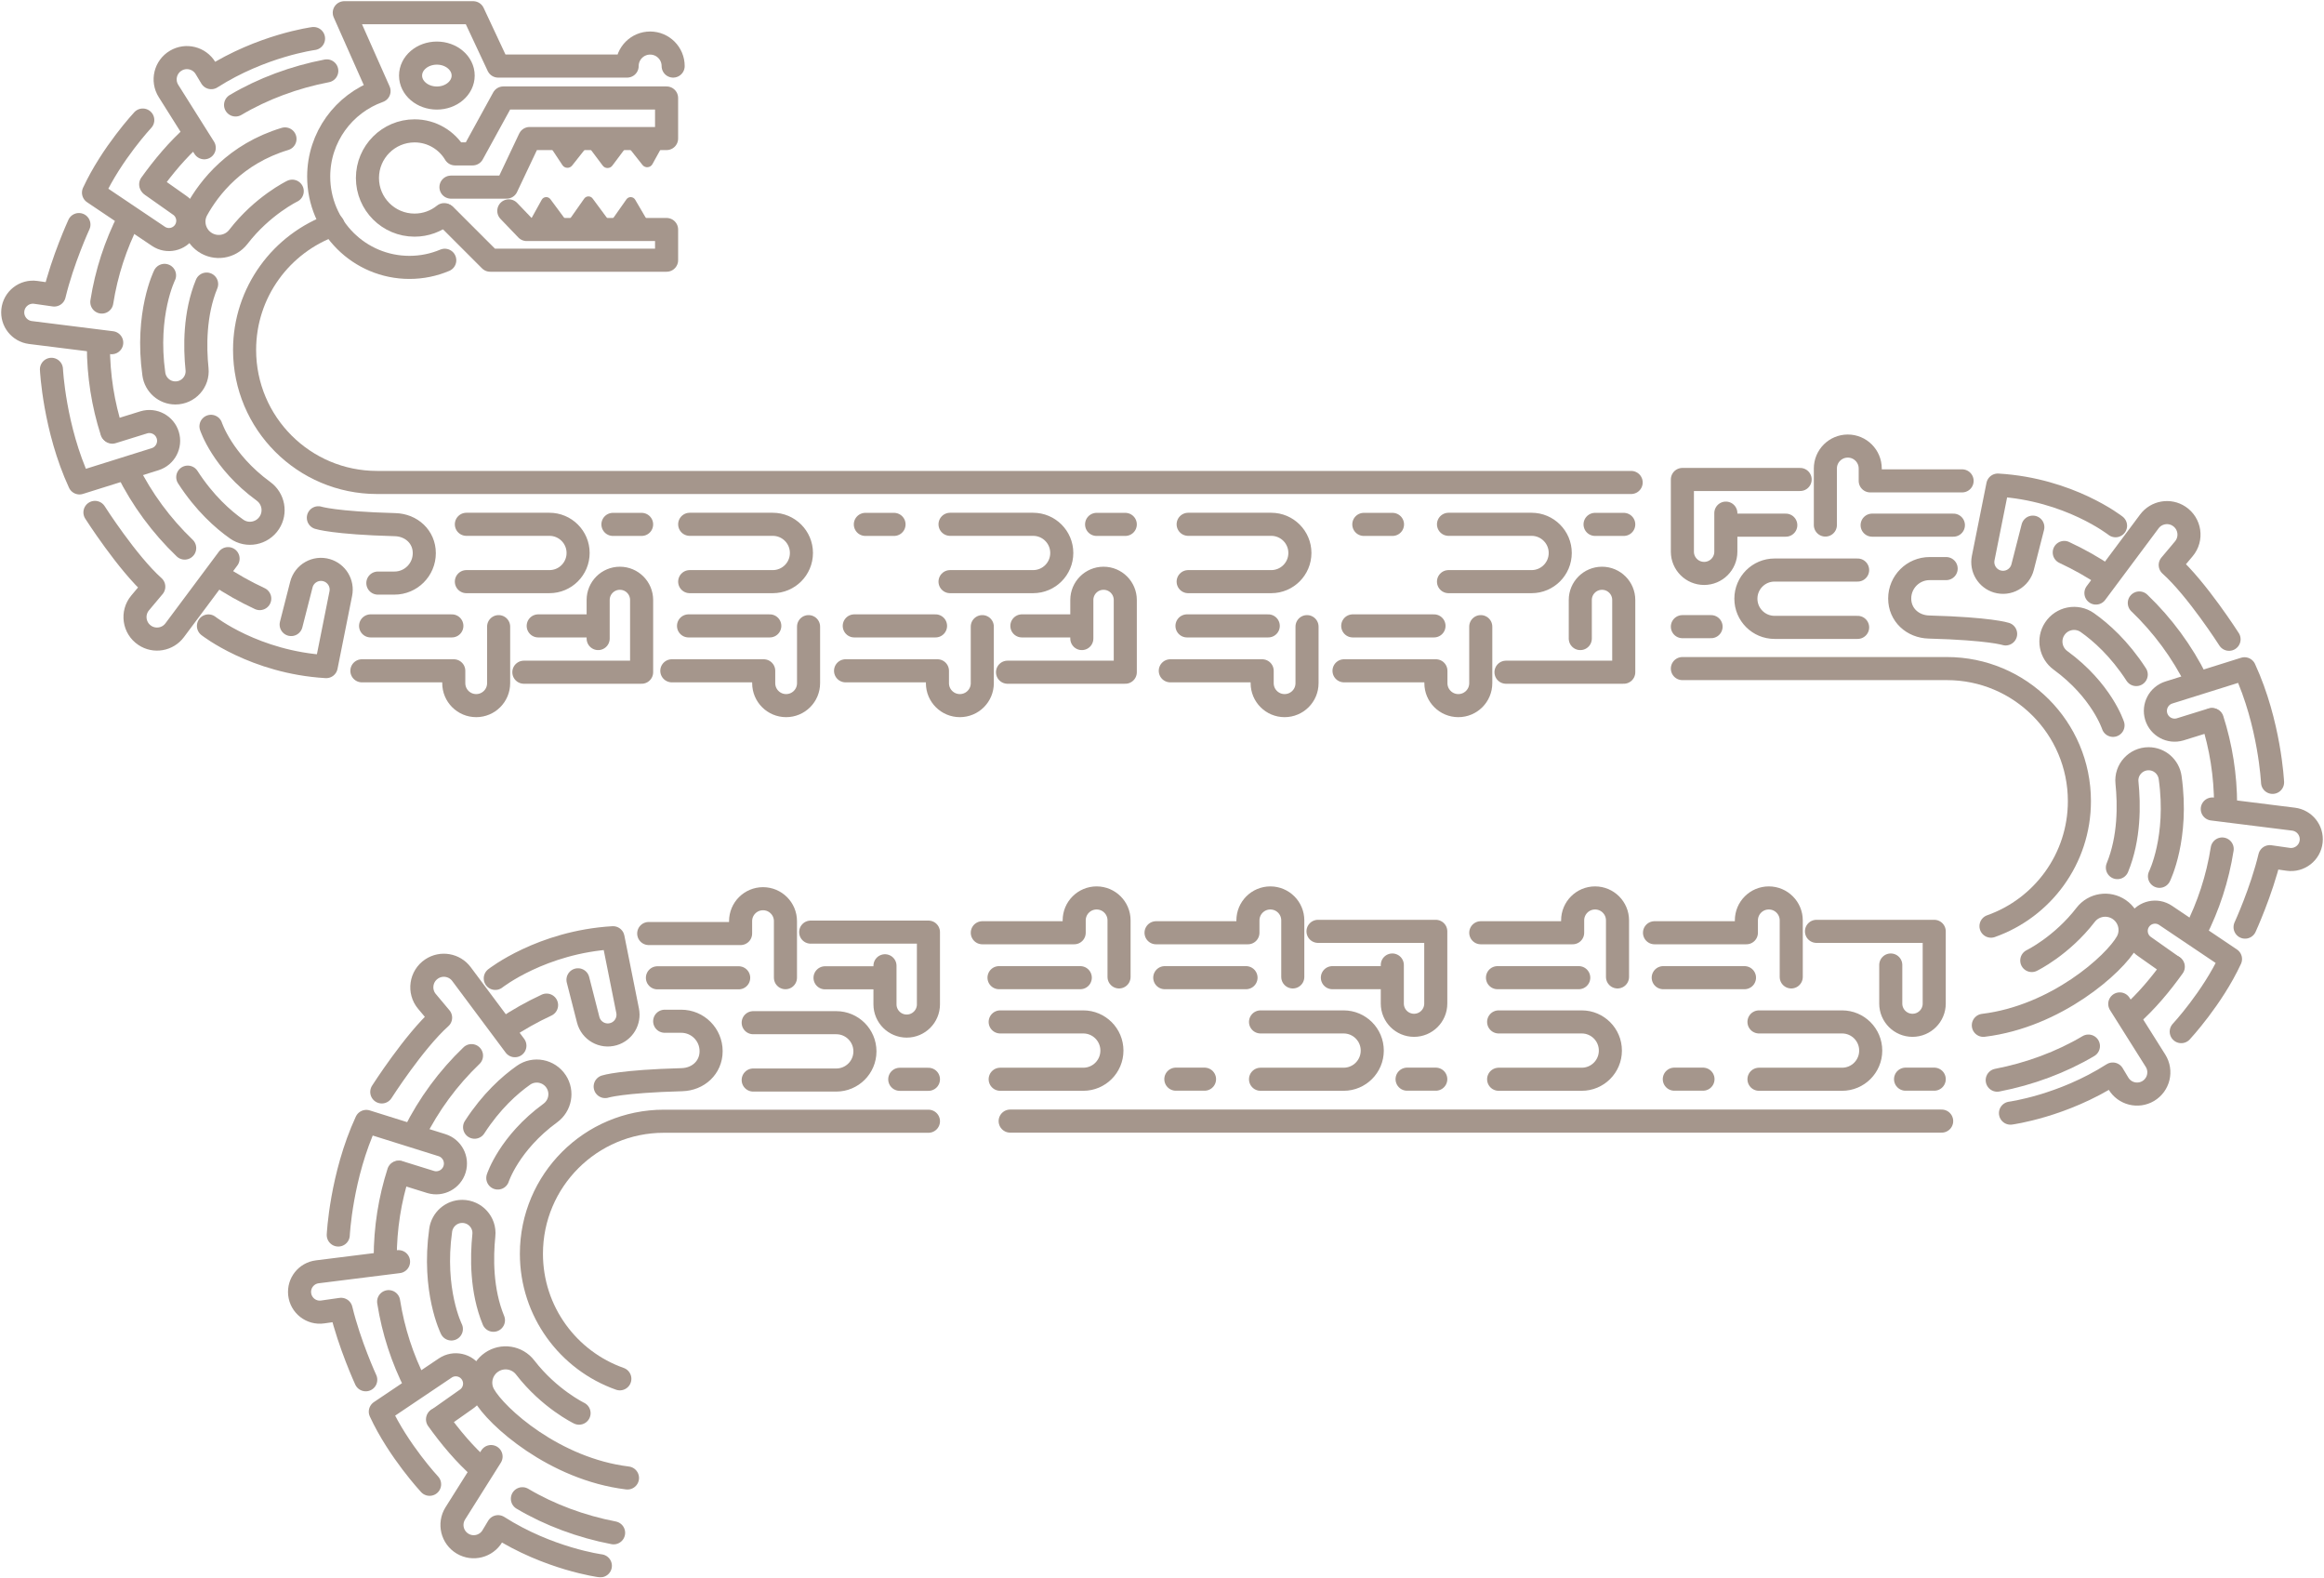 <svg width="1279" height="868" viewBox="0 0 1279 868" fill="none" xmlns="http://www.w3.org/2000/svg">
<g opacity="0.5">
<path d="M248.184 102.955H278.804L291.468 76.221H366.847V53.908H276.995L260.11 84.663H250.429C245.904 77.08 237.621 71.999 228.149 71.999C213.828 71.999 202.219 83.609 202.219 97.93C202.219 112.25 213.828 123.86 228.149 123.86C234.329 123.86 240.001 121.698 244.454 118.089" stroke="#4B2E19" stroke-width="12.701" stroke-miterlimit="10" stroke-linecap="round" stroke-linejoin="round"/>
<path d="M365.713 78.249L359.064 90.304C357.925 92.368 355.051 92.607 353.588 90.758L345.209 80.176L336.994 91.13C335.674 92.889 333.034 92.889 331.715 91.13L323.5 80.176L314.868 91.08C313.474 92.84 310.768 92.725 309.53 90.853L301.187 78.25H365.713V78.249ZM290.023 124.538L298.126 109.913C299.132 108.097 301.678 107.93 302.914 109.598L312.335 122.317L321.519 109.266C322.639 107.675 324.987 107.646 326.145 109.21L335.854 122.317L344.761 109.659C345.955 107.962 348.504 108.068 349.555 109.857L358.166 124.538H290.023V124.538Z" fill="#4B2E19"/>
<path d="M245.039 118.433L269.763 143.157H366.852V126.272H289.849L280.015 116.021" stroke="#4B2E19" stroke-width="12.701" stroke-miterlimit="10" stroke-linecap="round" stroke-linejoin="round"/>
<path d="M240.426 53.94C248.419 53.94 254.898 48.405 254.898 41.577C254.898 34.75 248.419 29.215 240.426 29.215C232.433 29.215 225.953 34.75 225.953 41.577C225.953 48.405 232.433 53.94 240.426 53.94Z" stroke="#4B2E19" stroke-width="12.701" stroke-miterlimit="10" stroke-linecap="round" stroke-linejoin="round"/>
<path d="M370.467 36.348C370.467 29.354 364.797 23.685 357.803 23.685C350.809 23.685 345.139 29.354 345.139 36.348H274.15L260.402 7H189.469L208.609 50.096C189.251 56.973 175.391 75.453 175.391 97.169C175.391 124.752 197.75 147.111 225.333 147.111C232.228 147.111 238.797 145.714 244.773 143.187" stroke="#4B2E19" stroke-width="12.701" stroke-miterlimit="10" stroke-linecap="round" stroke-linejoin="round"/>
<path d="M183.27 123.729C154.921 133.726 134.605 160.751 134.605 192.52C134.605 232.795 167.254 265.444 207.529 265.444H280.319H897.697" stroke="#4B2E19" stroke-width="12.701" stroke-miterlimit="10" stroke-linecap="round" stroke-linejoin="round"/>
<path d="M296.203 344.353H327.74" stroke="#4B2E19" stroke-width="12.701" stroke-miterlimit="10" stroke-linecap="round" stroke-linejoin="round"/>
<path d="M562.387 344.353H593.923" stroke="#4B2E19" stroke-width="12.701" stroke-miterlimit="10" stroke-linecap="round" stroke-linejoin="round"/>
<path d="M203.957 344.353H248.68M120.103 316.464C127.182 321.239 134.853 325.578 142.949 329.335M70.149 258.723C78.126 274.786 88.823 289.259 101.638 301.539M54.156 190.295C54.156 206.715 56.725 222.535 61.483 237.375M70.796 120.579C63.633 134.669 58.574 150.009 56.032 166.184M106.727 74.386C97.832 82.18 89.842 91.781 82.935 101.413M179.841 38.996C162.107 42.395 144.655 48.834 129.645 57.751" stroke="#4B2E19" stroke-width="12.701" stroke-miterlimit="10" stroke-linecap="round" stroke-linejoin="round"/>
<path d="M470.141 344.353H514.863" stroke="#4B2E19" stroke-width="12.701" stroke-miterlimit="10" stroke-linecap="round" stroke-linejoin="round"/>
<path d="M744.469 344.353H789.191" stroke="#4B2E19" stroke-width="12.701" stroke-miterlimit="10" stroke-linecap="round" stroke-linejoin="round"/>
<path d="M378.926 344.353H423.648" stroke="#4B2E19" stroke-width="12.701" stroke-miterlimit="10" stroke-linecap="round" stroke-linejoin="round"/>
<path d="M653.254 344.353H697.976" stroke="#4B2E19" stroke-width="12.701" stroke-miterlimit="10" stroke-linecap="round" stroke-linejoin="round"/>
<path d="M172.553 21.204C172.553 21.204 144.035 24.98 116.261 42.724L113.131 37.508C109.742 31.858 102.425 30.008 96.757 33.367C90.959 36.803 89.137 44.346 92.728 50.05L112.404 81.3M78.574 66.049C78.574 66.049 61.486 84.385 51.456 105.987L87.211 130.03C92.109 133.324 98.766 131.863 101.836 126.82C104.723 122.076 103.355 115.899 98.734 112.819L83.366 101.986M43.435 123.549C43.435 123.549 34.483 143.018 29.854 162.306L19.72 160.858C13.459 159.963 7.711 164.452 7.06 170.742C6.436 176.772 10.747 182.194 16.762 182.946L61.485 188.536M28.311 203.195C28.311 203.195 29.854 235.598 43.741 265.686L85.364 252.64C90.932 250.895 94.044 244.978 92.328 239.401C90.625 233.866 84.796 230.721 79.236 232.336L61.803 237.751M52.254 281.914C52.254 281.914 69.972 309.661 84.63 322.776L77.138 331.695C72.492 337.226 73.685 345.568 79.696 349.575C85.058 353.149 92.279 351.903 96.133 346.738L125.52 307.347M114.718 344.378C114.718 344.378 140.177 364.437 179.523 366.751L187.559 326.573C188.688 320.927 185.326 315.352 179.805 313.716C173.752 311.923 167.422 315.515 165.857 321.631L160.236 343.607M199.165 369.066H249.73V375.875C249.73 382.692 255.256 388.219 262.074 388.219C268.891 388.219 274.418 382.692 274.418 375.875V344.765M288.304 369.838H353.109V330.106C353.109 323.501 347.756 318.148 341.151 318.148C334.546 318.148 329.192 323.501 329.192 330.106V351.322M160.832 105.181C160.832 105.181 144.462 113.083 131.18 130.312C126.752 136.056 118.587 137.305 112.624 133.177C106.873 129.196 105.032 121.499 108.427 115.384C115.16 103.259 129.505 84.683 156.839 76.431M90.554 151.501C90.554 151.501 80.004 172.601 84.667 205.814C85.5 211.749 90.535 216.188 96.529 216.188C103.603 216.188 109.16 210.083 108.436 203.046C107.198 191.01 106.983 172.638 113.713 156.292M116.109 234.557C116.109 234.557 122.295 253.731 145.009 270.307C150.511 274.322 151.95 281.918 148.222 287.619C144.282 293.644 136.128 295.235 130.242 291.088C122.718 285.786 112.582 276.803 103.331 262.508M175.207 284.869C175.207 284.869 183.767 287.739 217.473 288.656C226.392 288.899 233.506 295.381 233.506 304.303V304.355C233.506 313.441 226.14 320.806 217.055 320.806H207.95M256.665 288.463H302.386C311.097 288.463 318.159 295.524 318.159 304.236C318.159 312.947 311.097 320.008 302.386 320.008H256.665" stroke="#4B2E19" stroke-width="12.701" stroke-miterlimit="10" stroke-linecap="round" stroke-linejoin="round"/>
<path d="M465.35 369.066H515.913V375.874C515.913 382.691 521.439 388.219 528.257 388.219C535.074 388.219 540.601 382.692 540.601 375.874V344.765M554.487 369.838H619.293V330.106C619.293 323.501 613.939 318.147 607.334 318.147C600.729 318.147 595.376 323.501 595.376 330.106V351.322M522.849 288.463H568.569C577.28 288.463 584.342 295.524 584.342 304.236C584.342 312.947 577.28 320.008 568.569 320.008H522.849M369.734 369.066H420.299V375.874C420.299 382.691 425.825 388.218 432.643 388.218C439.46 388.218 444.987 382.692 444.987 375.874V344.765M379.569 288.463H425.29C434.001 288.463 441.062 295.524 441.062 304.236C441.062 312.947 434.001 320.008 425.29 320.008H379.569" stroke="#4B2E19" stroke-width="12.701" stroke-miterlimit="10" stroke-linecap="round" stroke-linejoin="round"/>
<path d="M739.678 369.066H790.241V375.874C790.241 382.691 795.767 388.219 802.585 388.219C809.402 388.219 814.929 382.692 814.929 375.874V344.765M828.815 369.838H893.621V330.106C893.621 323.501 888.267 318.147 881.662 318.147C875.058 318.147 869.704 323.501 869.704 330.106V351.322M797.177 288.463H842.897C851.608 288.463 858.67 295.524 858.67 304.236C858.67 312.947 851.608 320.008 842.897 320.008H797.177M644.062 369.066H694.627V375.874C694.627 382.691 700.153 388.218 706.971 388.218C713.788 388.218 719.315 382.692 719.315 375.874V344.765M653.897 288.463H699.618C708.329 288.463 715.39 295.524 715.39 304.236C715.39 312.947 708.329 320.008 699.618 320.008H653.897" stroke="#4B2E19" stroke-width="12.701" stroke-miterlimit="10" stroke-linecap="round" stroke-linejoin="round"/>
<path d="M337.324 288.511H353.108" stroke="#4B2E19" stroke-width="12.701" stroke-miterlimit="10" stroke-linecap="round" stroke-linejoin="round"/>
<path d="M603.508 288.511H619.292" stroke="#4B2E19" stroke-width="12.701" stroke-miterlimit="10" stroke-linecap="round" stroke-linejoin="round"/>
<path d="M877.836 288.511H893.62" stroke="#4B2E19" stroke-width="12.701" stroke-miterlimit="10" stroke-linecap="round" stroke-linejoin="round"/>
<path d="M476.242 288.511H492.026" stroke="#4B2E19" stroke-width="12.701" stroke-miterlimit="10" stroke-linecap="round" stroke-linejoin="round"/>
<path d="M750.57 288.511H766.354" stroke="#4B2E19" stroke-width="12.701" stroke-miterlimit="10" stroke-linecap="round" stroke-linejoin="round"/>
<path d="M1095.73 509.556C1124.07 499.559 1144.39 472.533 1144.39 440.764C1144.39 400.489 1111.74 367.84 1071.47 367.84H925.888" stroke="#4B2E19" stroke-width="12.701" stroke-miterlimit="10" stroke-linecap="round" stroke-linejoin="round"/>
<path d="M982.797 288.932H951.26" stroke="#4B2E19" stroke-width="12.701" stroke-miterlimit="10" stroke-linecap="round" stroke-linejoin="round"/>
<path d="M1075.04 288.931H1030.32M1158.9 316.82C1151.82 312.046 1144.15 307.707 1136.05 303.949M1208.85 374.561C1200.87 358.499 1190.18 344.025 1177.36 331.745M1224.84 442.989C1224.84 426.569 1222.27 410.749 1217.52 395.909M1208.2 512.705C1215.37 498.615 1220.43 483.275 1222.97 467.1M1172.27 558.898C1181.17 551.104 1189.16 541.503 1196.06 531.871M1099.16 594.288C1116.89 590.889 1134.34 584.45 1149.35 575.533" stroke="#4B2E19" stroke-width="12.701" stroke-miterlimit="10" stroke-linecap="round" stroke-linejoin="round"/>
<path d="M1106.45 612.43C1106.45 612.43 1134.96 608.654 1162.74 590.909L1165.87 596.126C1169.26 601.775 1176.58 603.626 1182.24 600.267C1188.04 596.83 1189.86 589.287 1186.27 583.584L1166.6 552.334M1200.43 567.585C1200.43 567.585 1217.51 549.249 1227.54 527.646L1191.79 503.604C1186.89 500.31 1180.23 501.771 1177.16 506.814C1174.28 511.557 1175.65 517.735 1180.27 520.815L1195.63 531.647M1235.56 510.085C1235.56 510.085 1244.52 490.615 1249.15 471.328L1259.28 472.776C1265.54 473.67 1271.29 469.181 1271.94 462.891C1272.56 456.862 1268.25 451.44 1262.24 450.688L1217.52 445.097M1250.69 430.439C1250.69 430.439 1249.15 398.036 1235.26 367.948L1193.64 380.994C1188.07 382.739 1184.96 388.655 1186.67 394.233C1188.38 399.768 1194.2 402.913 1199.76 401.298L1217.2 395.883M1226.75 351.719C1226.75 351.719 1209.03 323.973 1194.37 310.858L1201.86 301.939C1206.51 296.407 1205.31 288.066 1199.3 284.059C1193.94 280.485 1186.72 281.731 1182.87 286.896L1153.48 326.287M1164.28 289.256C1164.28 289.256 1138.82 269.197 1099.48 266.883L1091.44 307.061C1090.31 312.707 1093.67 318.282 1099.19 319.918C1105.25 321.711 1111.58 318.119 1113.14 312.003L1118.76 290.027M1079.83 264.567H1029.27V257.759C1029.27 250.942 1023.74 245.415 1016.93 245.415C1010.11 245.415 1004.58 250.941 1004.58 257.759V288.868M990.696 263.796H925.891V303.528C925.891 310.132 931.245 315.486 937.849 315.486C944.454 315.486 949.808 310.132 949.808 303.528V282.312M1118.17 528.453C1118.17 528.453 1134.54 520.551 1147.82 503.321C1152.25 497.578 1160.41 496.329 1166.38 500.457C1172.13 504.438 1173.97 512.135 1170.57 518.25C1163.84 530.374 1131.57 559.274 1091.52 564.11M1188.45 482.133C1188.45 482.133 1199 461.033 1194.33 427.82C1193.5 421.885 1188.46 417.445 1182.47 417.445C1175.4 417.445 1169.84 423.551 1170.56 430.588C1171.8 442.623 1172.02 460.996 1165.29 477.342M1162.89 399.077C1162.89 399.077 1156.71 379.903 1133.99 363.327C1128.49 359.312 1127.05 351.716 1130.78 346.015C1134.72 339.989 1142.87 338.399 1148.76 342.546C1156.28 347.848 1166.42 356.831 1175.67 371.126M1103.79 348.765C1103.79 348.765 1095.23 345.894 1061.53 344.978C1052.61 344.735 1045.49 338.253 1045.49 329.331V329.278C1045.49 320.193 1052.86 312.828 1061.95 312.828H1071.05M1022.33 345.171H976.614C967.903 345.171 960.841 338.109 960.841 329.398C960.841 320.687 967.903 313.625 976.614 313.625H1022.33" stroke="#4B2E19" stroke-width="12.701" stroke-miterlimit="10" stroke-linecap="round" stroke-linejoin="round"/>
<path d="M941.676 344.772H925.892" stroke="#4B2E19" stroke-width="12.701" stroke-miterlimit="10" stroke-linecap="round" stroke-linejoin="round"/>
<path d="M341.125 758.596C312.777 748.599 292.461 721.574 292.461 689.804C292.461 649.529 325.11 616.88 365.385 616.88H510.964" stroke="#4B2E19" stroke-width="12.701" stroke-miterlimit="10" stroke-linecap="round" stroke-linejoin="round"/>
<path d="M454.055 537.972H485.591" stroke="#4B2E19" stroke-width="12.701" stroke-miterlimit="10" stroke-linecap="round" stroke-linejoin="round"/>
<path d="M361.809 537.971H406.531M277.954 565.86C285.034 561.086 292.705 556.747 300.8 552.989M228.001 623.601C235.977 607.539 246.674 593.065 259.489 580.785M212.008 692.029C212.008 675.609 214.577 659.789 219.334 644.949M228.648 761.745C221.485 747.655 216.426 732.315 213.884 716.14M264.579 807.938C255.684 800.144 247.694 790.543 240.787 780.911M337.692 843.328C319.958 839.929 302.507 833.49 287.497 824.573" stroke="#4B2E19" stroke-width="12.701" stroke-miterlimit="10" stroke-linecap="round" stroke-linejoin="round"/>
<path d="M330.405 861.47C330.405 861.47 301.887 857.694 274.113 839.949L270.983 845.166C267.593 850.815 260.277 852.666 254.609 849.307C248.81 845.87 246.988 838.327 250.58 832.624L270.255 801.374M236.426 816.625C236.426 816.625 219.337 798.289 209.307 776.686L245.062 752.644C249.961 749.35 256.618 750.811 259.687 755.854C262.575 760.597 261.206 766.775 256.585 769.855L241.218 780.687M201.287 759.125C201.287 759.125 192.334 739.655 187.706 720.368L177.571 721.816C171.311 722.71 165.562 718.221 164.912 711.931C164.288 705.902 168.599 700.48 174.613 699.728L219.336 694.138M186.163 679.479C186.163 679.479 187.706 647.076 201.593 616.988L243.216 630.034C248.784 631.779 251.896 637.695 250.18 643.273C248.476 648.808 242.648 651.953 237.087 650.338L219.655 644.923M210.106 600.759C210.106 600.759 227.823 573.013 242.482 559.898L234.99 550.979C230.344 545.447 231.537 537.106 237.547 533.099C242.909 529.525 250.131 530.771 253.984 535.936L283.372 575.327M272.57 538.296C272.57 538.296 298.029 518.237 337.375 515.923L345.41 556.101C346.54 561.747 343.178 567.322 337.657 568.958C331.604 570.751 325.273 567.159 323.709 561.043L318.087 539.067M357.017 513.607H407.581V506.799C407.581 499.982 413.107 494.455 419.925 494.455C426.742 494.455 432.269 499.981 432.269 506.799V537.908M446.156 512.836H510.961V552.568C510.961 559.172 505.607 564.526 499.003 564.526C492.398 564.526 487.044 559.172 487.044 552.568V531.352M318.683 777.493C318.683 777.493 302.313 769.591 289.031 752.361C284.603 746.618 276.439 745.369 270.476 749.497C264.725 753.478 262.883 761.175 266.279 767.29C273.011 779.414 305.278 808.314 345.33 813.15M248.405 731.173C248.405 731.173 237.855 710.073 242.519 676.86C243.351 670.925 248.387 666.485 254.38 666.485C261.454 666.485 267.012 672.591 266.288 679.628C265.05 691.663 264.834 710.036 271.565 726.382M273.961 648.117C273.961 648.117 280.146 628.943 302.86 612.367C308.363 608.352 309.802 600.756 306.074 595.055C302.134 589.029 293.98 587.439 288.094 591.586C280.569 596.888 270.433 605.871 261.183 620.166M333.058 597.805C333.058 597.805 341.619 594.934 375.324 594.018C384.244 593.775 391.357 587.293 391.357 578.371V578.318C391.357 569.233 383.992 561.868 374.907 561.868H365.802M414.517 594.211H460.238C468.949 594.211 476.01 587.149 476.01 578.438C476.01 569.727 468.949 562.666 460.238 562.666H414.517" stroke="#4B2E19" stroke-width="12.701" stroke-miterlimit="10" stroke-linecap="round" stroke-linejoin="round"/>
<path d="M495.176 593.812H510.96" stroke="#4B2E19" stroke-width="12.701" stroke-miterlimit="10" stroke-linecap="round" stroke-linejoin="round"/>
<path d="M1068.58 616.804L555.938 616.804" stroke="#4B2E19" stroke-width="12.701" stroke-miterlimit="10" stroke-linecap="round" stroke-linejoin="round"/>
<path d="M733.266 537.896L764.802 537.896" stroke="#4B2E19" stroke-width="12.701" stroke-miterlimit="10" stroke-linecap="round" stroke-linejoin="round"/>
<path d="M641.016 537.896L685.738 537.896" stroke="#4B2E19" stroke-width="12.701" stroke-miterlimit="10" stroke-linecap="round" stroke-linejoin="round"/>
<path d="M915.344 537.896L960.066 537.896" stroke="#4B2E19" stroke-width="12.701" stroke-miterlimit="10" stroke-linecap="round" stroke-linejoin="round"/>
<path d="M549.805 537.896L594.527 537.896" stroke="#4B2E19" stroke-width="12.701" stroke-miterlimit="10" stroke-linecap="round" stroke-linejoin="round"/>
<path d="M824.133 537.896L868.855 537.896" stroke="#4B2E19" stroke-width="12.701" stroke-miterlimit="10" stroke-linecap="round" stroke-linejoin="round"/>
<path d="M636.225 513.182L686.788 513.182L686.788 506.374C686.788 499.557 692.314 494.029 699.132 494.029C705.949 494.029 711.476 499.556 711.476 506.374L711.476 537.483M725.362 512.41L790.168 512.41L790.168 552.142C790.168 558.747 784.814 564.101 778.209 564.101C771.604 564.101 766.251 558.747 766.251 552.142L766.251 530.926M693.724 593.785L739.444 593.785C748.155 593.785 755.217 586.724 755.217 578.012C755.217 569.301 748.155 562.24 739.444 562.24L693.724 562.24M540.609 513.182L591.174 513.182L591.174 506.374C591.174 499.557 596.7 494.03 603.518 494.03C610.335 494.03 615.862 499.556 615.862 506.374L615.862 537.483M550.444 593.785L596.165 593.785C604.876 593.785 611.937 586.724 611.937 578.013C611.937 569.301 604.876 562.24 596.165 562.24L550.444 562.24" stroke="#4B2E19" stroke-width="12.701" stroke-miterlimit="10" stroke-linecap="round" stroke-linejoin="round"/>
<path d="M910.549 513.182L961.112 513.182L961.112 506.374C961.112 499.557 966.638 494.029 973.456 494.029C980.273 494.029 985.8 499.556 985.8 506.374L985.8 537.483M999.686 512.41L1064.49 512.41L1064.49 552.142C1064.49 558.747 1059.14 564.101 1052.53 564.101C1045.93 564.101 1040.57 558.747 1040.57 552.142L1040.57 530.926M968.048 593.785L1013.77 593.785C1022.48 593.785 1029.54 586.724 1029.54 578.012C1029.54 569.301 1022.48 562.24 1013.77 562.24L968.048 562.24M814.934 513.182L865.498 513.182L865.498 506.374C865.498 499.557 871.024 494.03 877.842 494.03C884.659 494.03 890.186 499.556 890.186 506.374L890.186 537.483M824.768 593.785L870.489 593.785C879.2 593.785 886.261 586.724 886.261 578.013C886.261 569.301 879.2 562.24 870.489 562.24L824.768 562.24" stroke="#4B2E19" stroke-width="12.701" stroke-miterlimit="10" stroke-linecap="round" stroke-linejoin="round"/>
<path d="M774.383 593.737L790.167 593.737" stroke="#4B2E19" stroke-width="12.701" stroke-miterlimit="10" stroke-linecap="round" stroke-linejoin="round"/>
<path d="M1048.71 593.737L1064.49 593.737" stroke="#4B2E19" stroke-width="12.701" stroke-miterlimit="10" stroke-linecap="round" stroke-linejoin="round"/>
<path d="M647.121 593.737L662.905 593.737" stroke="#4B2E19" stroke-width="12.701" stroke-miterlimit="10" stroke-linecap="round" stroke-linejoin="round"/>
<path d="M921.449 593.737L937.233 593.737" stroke="#4B2E19" stroke-width="12.701" stroke-miterlimit="10" stroke-linecap="round" stroke-linejoin="round"/>
</g>
</svg>
